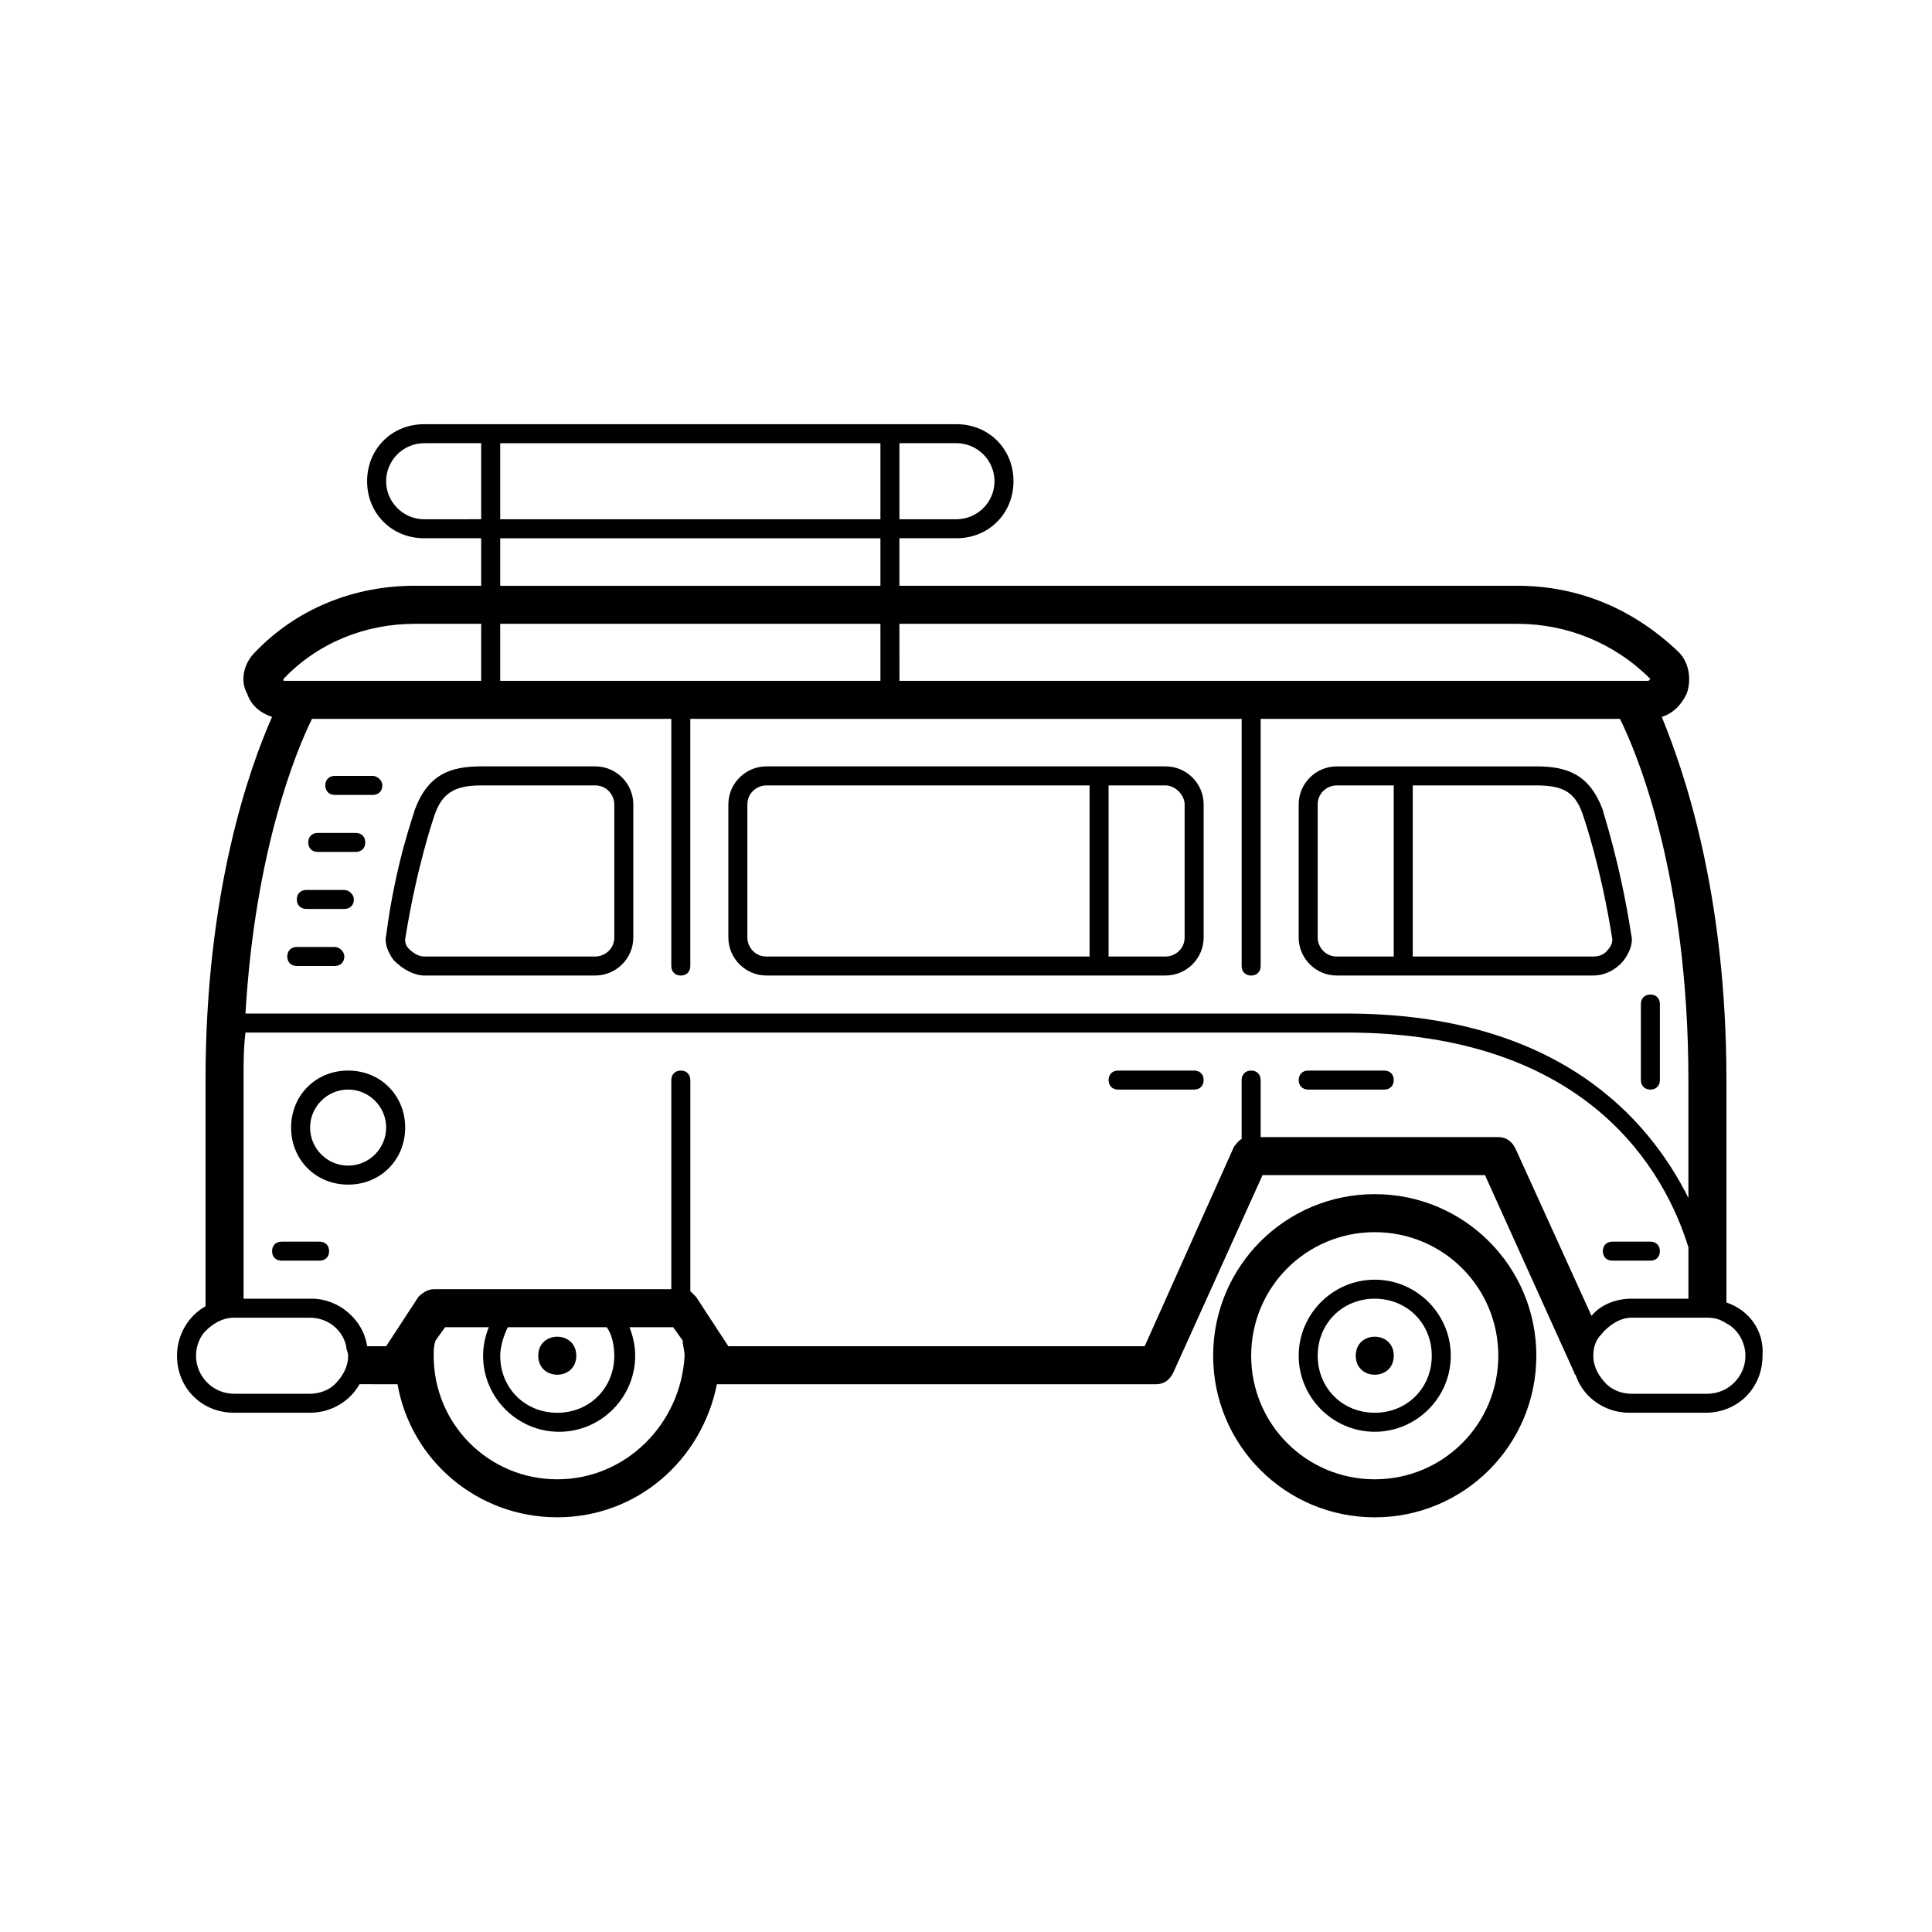<?xml version="1.0" encoding="UTF-8"?>
<!-- Uploaded to: SVG Repo, www.svgrepo.com, Generator: SVG Repo Mixer Tools -->
<svg fill="#000000" width="800px" height="800px" version="1.1" viewBox="144 144 512 512" xmlns="http://www.w3.org/2000/svg">
 <g>
  <path d="m296.72 503.28c0 6.715-10.078 6.715-10.078 0 0-6.719 10.078-6.719 10.078 0"/>
  <path d="m236.26 427.71c-8.566 0-15.113 6.551-15.113 15.113 0 8.566 6.551 15.113 15.113 15.113 8.566 0 15.113-6.551 15.113-15.113s-6.551-15.113-15.113-15.113zm0 25.191c-5.543 0-10.078-4.535-10.078-10.078 0-5.543 4.535-10.078 10.078-10.078s10.078 4.535 10.078 10.078c-0.004 5.543-4.539 10.078-10.078 10.078z"/>
  <path d="m508.32 460.46c-23.68 0-42.824 19.145-42.824 42.824s19.145 42.824 42.824 42.824c23.68 0 42.824-19.145 42.824-42.824s-19.145-42.824-42.824-42.824zm0 75.57c-18.137 0-32.746-14.609-32.746-32.746s14.609-32.746 32.746-32.746c18.137 0 32.746 14.609 32.746 32.746 0.004 18.137-14.609 32.746-32.746 32.746z"/>
  <path d="m508.32 483.13c-11.082 0-20.152 9.07-20.152 20.152s9.07 20.152 20.152 20.152c11.082 0 20.152-9.07 20.152-20.152 0-11.086-9.066-20.152-20.152-20.152zm0 35.266c-8.566 0-15.113-6.551-15.113-15.113 0-8.566 6.551-15.113 15.113-15.113 8.566 0 15.113 6.551 15.113 15.113 0.004 8.562-6.547 15.113-15.113 15.113z"/>
  <path d="m513.36 503.28c0 6.715-10.074 6.715-10.074 0 0-6.719 10.074-6.719 10.074 0"/>
  <path d="m460.46 427.71h-20.152c-1.512 0-2.519 1.008-2.519 2.519 0 1.512 1.008 2.519 2.519 2.519h20.152c1.512 0 2.519-1.008 2.519-2.519 0-1.512-1.008-2.519-2.519-2.519z"/>
  <path d="m228.7 473.05h-10.078c-1.512 0-2.519 1.008-2.519 2.519 0 1.512 1.008 2.519 2.519 2.519h10.078c1.512 0 2.519-1.008 2.519-2.519 0-1.512-1.008-2.519-2.519-2.519z"/>
  <path d="m571.29 478.09h10.078c1.512 0 2.519-1.008 2.519-2.519 0-1.512-1.008-2.519-2.519-2.519h-10.078c-1.512 0-2.519 1.008-2.519 2.519 0 1.512 1.008 2.519 2.519 2.519z"/>
  <path d="m510.84 427.71h-20.152c-1.512 0-2.519 1.008-2.519 2.519 0 1.512 1.008 2.519 2.519 2.519h20.152c1.512 0 2.519-1.008 2.519-2.519 0-1.512-1.008-2.519-2.519-2.519z"/>
  <path d="m347.1 402.52h105.8c5.543 0 10.078-4.535 10.078-10.078v-35.266c0-5.543-4.535-10.078-10.078-10.078h-105.8c-5.543 0-10.078 4.535-10.078 10.078v35.266c0.004 5.547 4.535 10.078 10.078 10.078zm110.84-45.34v35.266c0 3.023-2.519 5.039-5.039 5.039h-15.113v-45.344h15.113c2.519 0 5.039 2.519 5.039 5.039zm-115.88 0c0-3.023 2.519-5.039 5.039-5.039h85.648v45.344h-85.648c-3.023 0-5.039-2.519-5.039-5.039z"/>
  <path d="m256.41 402.52h45.344c5.543 0 10.078-4.535 10.078-10.078v-35.266c0-5.543-4.535-10.078-10.078-10.078h-30.23c-8.062 0-14.105 2.016-17.633 11.586 0 0.504-5.039 13.602-7.559 33.25-0.504 2.016 0.504 4.535 2.016 6.551 2.519 2.527 5.543 4.035 8.062 4.035zm2.519-41.812c2.016-6.551 5.543-8.566 12.594-8.566h30.23c3.023 0 5.039 2.519 5.039 5.039v35.266c0 3.023-2.519 5.039-5.039 5.039h-45.344c-1.512 0-3.023-1.008-4.031-2.016-1.008-1.008-1.008-2.016-1.008-2.519 3.023-19.145 7.559-32.242 7.559-32.242z"/>
  <path d="m498.24 402.52h68.012c3.023 0 6.047-1.512 8.062-4.031 1.512-2.016 2.519-4.535 2.016-6.551-3.023-19.648-7.559-32.746-7.559-33.25-3.527-9.574-9.574-11.586-17.633-11.586h-52.898c-5.543 0-10.078 4.535-10.078 10.078v35.266c0 5.543 4.535 10.074 10.078 10.074zm65.496-41.812s4.535 13.098 7.559 32.242c0 1.008-0.504 2.016-1.008 2.519-1.008 1.512-2.519 2.016-4.031 2.016h-47.863v-45.344h32.746c7.559 0 10.582 2.016 12.598 8.566zm-70.535-3.527c0-3.023 2.519-5.039 5.039-5.039h15.113v45.344h-15.113c-3.023 0-5.039-2.519-5.039-5.039z"/>
  <path d="m581.37 432.75c1.512 0 2.519-1.008 2.519-2.519v-20.152c0-1.512-1.008-2.519-2.519-2.519-1.512 0-2.519 1.008-2.519 2.519v20.152c0 1.512 1.008 2.519 2.519 2.519z"/>
  <path d="m232.73 394.96h-10.078c-1.512 0-2.519 1.008-2.519 2.519s1.008 2.519 2.519 2.519h10.078c1.512 0 2.519-1.008 2.519-2.519s-1.512-2.519-2.519-2.519z"/>
  <path d="m232.73 354.66h10.078c1.512 0 2.519-1.008 2.519-2.519-0.004-1.512-1.516-2.519-2.523-2.519h-10.078c-1.512 0-2.519 1.008-2.519 2.519 0.004 1.512 1.012 2.519 2.523 2.519z"/>
  <path d="m228.2 369.77h10.078c1.512 0 2.519-1.008 2.519-2.519-0.004-1.512-1.012-2.519-2.519-2.519h-10.078c-1.512 0-2.519 1.008-2.519 2.519s1.008 2.519 2.519 2.519z"/>
  <path d="m225.18 384.88h10.078c1.512 0 2.519-1.008 2.519-2.519 0-1.508-1.512-2.516-2.519-2.516h-10.078c-1.512 0-2.519 1.008-2.519 2.519 0 1.508 1.008 2.516 2.519 2.516z"/>
  <path d="m601.52 489.17v-58.945c0-50.383-11.586-82.625-17.129-96.227 3.023-1.008 5.039-3.023 6.551-6.047 1.512-4.031 0.504-8.566-2.016-11.082-12.094-11.59-26.703-17.633-42.828-17.633h-163.74v-12.594h15.113c8.566 0 15.113-6.551 15.113-15.113 0-8.566-6.551-15.113-15.113-15.113h-141.07c-8.566 0-15.113 6.551-15.113 15.113 0 8.566 6.551 15.113 15.113 15.113h15.113l0.004 12.594h-17.633c-16.121 0-31.234 6.047-42.32 17.633-3.023 3.023-4.031 7.559-2.016 11.082 1.008 3.023 3.527 5.039 6.551 6.047-6.047 13.602-17.633 46.352-17.633 96.227v59.953c-4.535 2.519-7.559 7.559-7.559 13.098 0 8.566 6.551 15.113 15.113 15.113h20.152c5.543 0 10.578-3.023 13.098-7.559l9.574 0.004h0.504c3.527 20.152 21.16 35.266 42.32 35.266 21.16 0 38.289-15.113 42.32-35.266h0.504 115.88c2.016 0 3.527-1.008 4.535-3.023l23.68-52.395h58.945l23.68 52.395c0 0.504 0.504 0.504 0.504 1.008 2.016 5.543 7.559 9.574 14.105 9.574h20.152c8.566 0 15.113-6.551 15.113-15.113 0.504-6.551-3.527-12.094-9.57-14.109zm-219.16-227.72h15.113c5.543 0 10.078 4.535 10.078 10.078 0 5.543-4.535 10.078-10.078 10.078h-15.113zm214.12 251.91h-20.152c-2.519 0-5.039-1.008-6.551-2.519-2.016-2.016-3.527-4.535-3.527-7.559 0-2.016 0.504-4.031 2.016-5.543 2.016-2.519 5.039-4.535 8.062-4.535h20.152c2.016 0 3.527 0.504 5.039 1.512 3.023 1.512 5.039 5.039 5.039 8.566-0.004 5.543-4.535 10.078-10.078 10.078zm-214.12-204.04h163.74c13.098 0 25.695 5.039 35.266 14.609l3.527-3.527-4.027 4.031h-198.5zm-105.8-47.863h100.76v20.152h-100.76zm0 25.191h100.76v12.598h-100.76zm0 22.672h100.76v15.113h-100.76zm-20.152-27.711c-5.543 0-10.078-4.535-10.078-10.078 0-5.543 4.535-10.078 10.078-10.078h15.113v20.152zm-2.519 27.711h17.633v15.113h-52.395v-0.504c9.066-9.57 21.66-14.609 34.762-14.609zm-27.207 25.191h95.219v65.496c0 1.512 1.008 2.519 2.519 2.519s2.519-1.008 2.519-2.519v-65.496h146.11v65.496c0 1.512 1.008 2.519 2.519 2.519 1.512 0 2.519-1.008 2.519-2.519v-65.496h95.219c4.535 9.07 18.137 41.816 18.137 95.723v31.234c-10.578-21.16-34.762-48.871-90.688-48.871l-291.7 0.004c2.519-43.328 13.602-70.031 17.633-78.09zm-0.504 178.85h-20.152c-5.543 0-10.078-4.535-10.078-10.078 0-2.519 1.008-5.039 2.519-6.551 2.016-2.016 4.535-3.527 7.559-3.527l2.519 0.004h17.633c4.535 0 8.566 3.023 9.574 7.559 0 1.008 0.504 1.512 0.504 2.519 0 3.023-1.512 5.543-3.527 7.559-1.512 1.508-4.031 2.516-6.551 2.516zm65.496 22.672c-18.137 0-32.746-14.609-32.746-32.746 0-1.512 0-2.519 0.504-4.031l2.519-3.527h11.586c-1.008 2.519-1.512 5.039-1.512 7.559 0 11.082 9.07 20.152 20.152 20.152 11.082 0 20.152-9.07 20.152-20.152 0-2.519-0.504-5.039-1.512-7.559h11.586l2.519 3.527c0 1.512 0.504 2.519 0.504 4.031-1.008 18.137-15.617 32.746-33.754 32.746zm13.098-40.305c1.512 2.016 2.016 5.039 2.016 7.559 0 8.566-6.551 15.113-15.113 15.113-8.566 0-15.113-6.551-15.113-15.113 0-2.519 1.008-5.543 2.016-7.559zm236.29-50.383h-62.977v-15.113c0-1.512-1.008-2.519-2.519-2.519-1.512 0-2.519 1.008-2.519 2.519v15.617c-1.008 0.504-1.512 1.512-2.016 2.016l-23.68 52.902h-110.33l-8.566-13.098c-0.504-0.504-1.008-1.008-1.512-1.512v-55.926c0-1.512-1.008-2.519-2.519-2.519s-2.519 1.008-2.519 2.519v55.418h-62.973c-1.512 0-3.023 1.008-4.031 2.016l-8.566 13.102h-5.039c-1.008-7.055-7.559-12.594-14.609-12.594l-18.137-0.004v-57.938c0-4.535 0-8.566 0.504-12.594h291.71c64.488 0 84.641 37.281 90.688 56.93v13.602h-15.113c-4.031 0-8.062 1.512-10.578 4.535l-20.152-44.336c-1.012-2.016-2.523-3.023-4.539-3.023z"/>
 </g>
</svg>